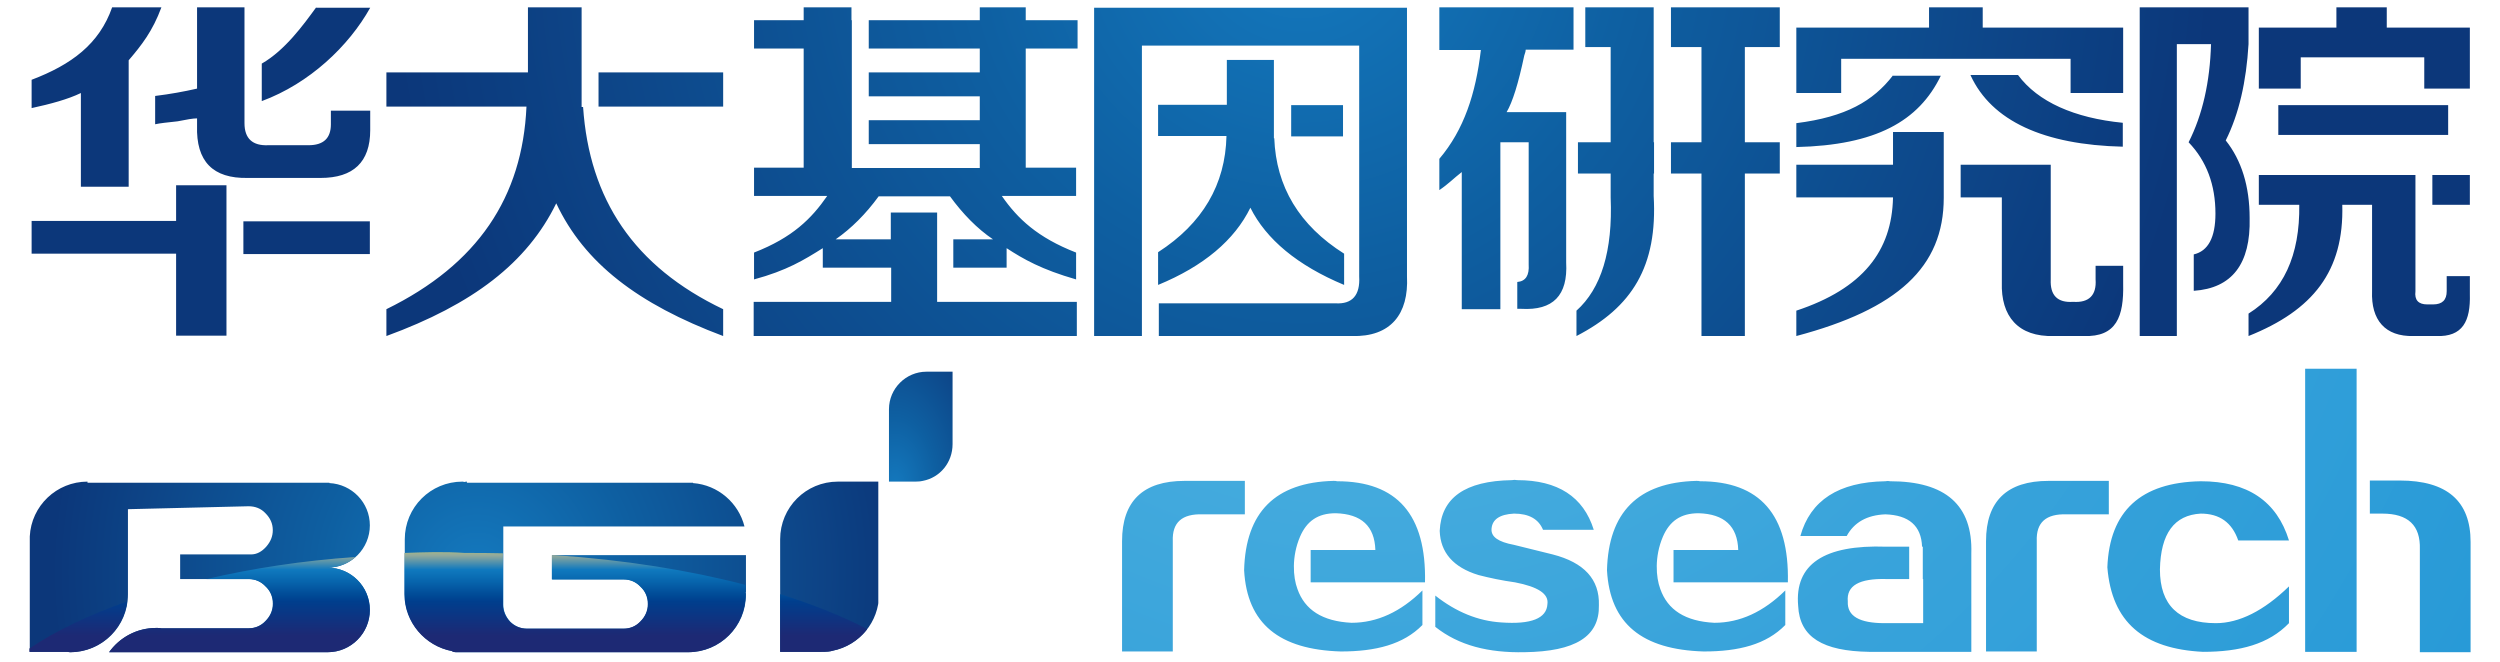 <?xml version="1.0" encoding="utf-8"?>
<!-- Generator: Adobe Illustrator 19.2.1, SVG Export Plug-In . SVG Version: 6.00 Build 0)  -->
<svg version="1.1" id="Layer_1" xmlns="http://www.w3.org/2000/svg" xmlns:xlink="http://www.w3.org/1999/xlink" x="0px" y="0px"
	 viewBox="0 0 680 180" style="enable-background:new 0 0 680 180;" xml:space="preserve">
<style type="text/css">
	.st0{clip-path:url(#SVGID_2_);fill:url(#SVGID_3_);}
	.st1{clip-path:url(#SVGID_5_);fill:url(#SVGID_6_);}
	.st2{clip-path:url(#SVGID_8_);}
	.st3{clip-path:url(#SVGID_10_);fill:url(#SVGID_11_);}
	.st4{clip-path:url(#SVGID_13_);fill:url(#SVGID_14_);}
	.st5{clip-path:url(#SVGID_16_);fill:url(#SVGID_17_);}
</style>
<g>
	<defs>
		<path id="SVGID_1_" d="M66.2,60.2l0,8.9h34.4v-8.9H66.2z M47.9,50.4l0,9.7H8.6l0,8.9h39.3v22.3h13.7V55.1h0l0-4.7H47.9z
			 M614.4,47.6l0,8.1h11c0.2,13.8-4.3,23.6-13.8,29.6v6.1c17.5-7,26-17.6,25.5-35.7h8.1v23.5c-0.3,7.8,3.5,12.4,11.3,12.2h6.1
			c7.3,0.3,9.4-4.1,9.2-11.4v-4.9h-6.3v4.1c0,2.4-1.2,3.6-3.7,3.6h-1.6c-2.4,0-3.5-1.2-3.2-3.6V55.7h0l0-8.1H614.4z M661.6,47.6
			l0,8.1h10.2l0-8.1H661.6z M533.3,44.8v8.9h11.2v23.1c-0.3,9.2,4.4,14.9,14.2,14.6h8.1c8.9,0.3,10.9-5.3,10.7-14.2l0-4.9H570V76
			c0.3,4.3-1.8,6.4-6.1,6.1c-4.3,0.3-6.3-1.8-6.1-6.1l0-31.2H533.3z M514.9,35.9l0,8.9h-26.3l0,8.9h26.3
			c-0.3,14.6-8.2,24.8-26.3,30.8l0,6.9c27.5-7.3,40.1-18.7,40.1-37.6l0-17.9H514.9z M351.2,28.6l0,8.5h14.1v-8.5H351.2z M619.7,28.6
			l0,8.1h46.2v-8.1H619.7z M514.9,20.5c-5.4,7-12.8,11.3-26.3,13l0,6.5c21.6-0.5,33.3-7,39.3-19.4H514.9z M536,20.5
			c5.7,12.4,19.9,18.9,41.4,19.4l0-6.5c-13.2-1.3-23.1-5.7-28.5-13H536z M162.8,19.7l0,9.3h33.9l0-9.3H162.8z M333.7,16.4v12.1H315
			l0,8.5h18.6c-0.3,13.2-6.5,23.8-18.6,31.6l0,8.9c12.4-5.1,20.8-12.2,25.1-21c4.3,8.6,12.8,15.7,25.5,21v-8.5
			c-12.2-7.7-18.5-18.2-19-31.4h-0.1l0-18.9h0v-2.4H333.7z M30.5,2C27,12,19.4,17.6,8.6,21.7l0,7.7c5.1-1.1,9.9-2.4,13.4-4.1v25.5
			h13l0-34.4c3.5-4.1,6.5-7.9,8.9-14.4H30.5z M53.6,2l0,22.1c-3.5,0.8-7.3,1.5-11.4,2l0,7.7c1.3-0.3,3.4-0.5,6.1-0.8
			c2.5-0.5,4.2-0.8,5.3-0.8l0,2c-0.3,9.7,4.3,14.4,13.8,14.2h19.8c8.9,0,13.5-4.3,13.5-13l0-5.3H90l0,3.7c0,3.8-2,5.7-6.1,5.7H73
			c-4.3,0.2-6.5-1.8-6.5-6l0-31.5H53.6z M86,2c-3.5,4.8-8.5,11.7-14.8,15.3v10.2c13-4.8,23.7-15,29.5-25.4H86z M143.6,2l0,17.7
			h-38.5V29h38.1c-1.1,24.6-13.2,42.9-38.1,55.1l0,7.3c23.5-8.6,38.3-19.9,46.2-36.1c7.6,16.2,22.2,27.4,45.4,36.1l0-7.3
			c-24.3-11.6-36.4-29.9-38.1-55h-0.4l0-27.1H143.6z M266.5,2v3.5h-30.2v7.7h30.2l0,6.5h-30.2l0,6.5h30.2v6.5h-30.2v6.5h30.2l0,6.5
			h-34.8v-6.5h0l0-6.5h0v-6.5h0l0-6.5h0l0-6.5h0l0-7.7h-0.1V2h-13l0,3.5h-13.5l0,7.7h13.5l0,32.4h-13.5l0,7.7h19.9
			c-4.3,6.2-9.4,11.3-19.9,15.4l0,7.3c8.9-2.4,13.6-5.3,18.7-8.5l0,5.3h18.6v9.3h-37.4l0,9.3h87.9l0-9.3h-38l0-2.6h0l0-18.9l0-2.8
			h-12.6l0,7.3h-15c4.3-3,8.2-6.9,11.7-11.7h19.4c3.5,4.8,7.4,8.8,11.7,11.7h-10.8l0,7.7h14.5v-5.3c4.6,3,9.5,5.8,18.9,8.5v-7.3
			c-10.5-4.1-15.9-9.2-20.2-15.4h20.2l0-7.7H279l0-32.4h14.1l0-7.7H279l0-3.5H266.5z M297.6,2v89.4h13l0-8.9h0V12.4h59.1l0,62.8
			c0.3,5.1-1.9,7.6-6.5,7.3h-48v8.9h52.5c10.6,0.3,15.5-6,15-16.2l0-73.1H297.6z M391.5,2v11.6h11.3c-1.4,11.9-4.6,21.7-11.3,29.6
			l0,8.5c2.4-1.6,3.9-3.2,6.1-4.9l0,37.3h10.5l0-15.6h0V38.7h7.7l0,33.2c0.2,3-0.8,4.6-3.1,4.8l0,7.3h1.1
			c8.6,0.5,12.7-3.6,12.2-12.6l0-40.9h-16.2c1.6-2.7,3.2-7.8,4.8-15.4c0.3-0.8,0.4-1.3,0.4-1.6h13V2H391.5z M431.2,2l0,10.8h6.9
			v25.9h-8.9l0,8.5h8.9l0,6.5c0.6,14.6-2.6,24.8-9.3,30.8l0,6.9c15.1-7.8,22.1-18.9,21-38.1l0-6.1h0.1l0-8.5h-0.1l0-25.9h0l0-10.8
			H431.2z M454.5,2v10.8h8.3v25.9h-8.3v8.5h8.3l0,44.2h11.8l0-44.2h9.5l0-8.5h-9.5V12.8h9.5l0-10.8H454.5z M524.7,2l0,5.5h-36.1
			l0,17.8h12.2l0-9.3h62.4v9.3h14.3l0-17.8h-38.2V2H524.7z M582,2l0,89.4h10.1l0-79.4h9.3c-0.3,10.3-2.3,19.2-6.1,26.7
			c4.9,5.1,7.3,11.6,7.3,19.4c0,6.5-2,10.2-5.9,11.1v9.9c10.4-0.7,15.5-7.3,15.2-19.8c0-8.6-2.2-15.7-6.5-21.1
			C609,31,611,22.2,611.6,12V2H582z M635.5,2l0,5.5h-21.1v16.6h11.4l0-8.5h33.6v8.5h12.4l0-16.6h-22.6l0-5.5H635.5z"/>
	</defs>
	<clipPath id="SVGID_2_">
		<use xlink:href="#SVGID_1_"  style="overflow:visible;"/>
	</clipPath>
	
		<radialGradient id="SVGID_3_" cx="-80.065" cy="386.983" r="1" gradientTransform="matrix(78.699 236.578 -236.578 78.699 98206.312 -11531.452)" gradientUnits="userSpaceOnUse">
		<stop  offset="0" style="stop-color:#1479BE"/>
		<stop  offset="0.371" style="stop-color:#0E5FA1"/>
		<stop  offset="1" style="stop-color:#0C377A"/>
	</radialGradient>
	<polygon class="st0" points="-18.2,10.9 74.7,290.4 698.9,82.7 605.9,-196.7 	"/>
</g>
<g>
	<defs>
		<path id="SVGID_4_" d="M23.8,131c-8.4,0-15.3,6.6-15.7,14.9c0,0,0,0,0,0v31.4h10.3c0.2,0,0.4,0.1,0.7,0.1c8.7,0,15.7-7,15.7-15.7
			v-23.2l32.8-0.8c1.8,0,3.4,0.6,4.6,1.9c1.3,1.3,2,2.8,2,4.6c0,1.7-0.6,3.1-1.7,4.4c-1.3,1.5-2.7,2.2-4.2,2.2H49v6.7h18.6
			c1.8,0,3.4,0.7,4.6,2c1.3,1.2,2,2.8,2,4.7c0,1.8-0.7,3.4-2,4.7c-1.2,1.3-2.8,2-4.6,2H43.9c-0.4-0.1-0.8-0.1-1.4-0.1
			c-5.3,0-10,2.6-12.9,6.7c0,0-0.1,0-0.1,0h0c0,0,0,0,0,0.1c0.2,0,0.5,0,0.8-0.1h58.8c0,0,0-0.1-0.1-0.1c0,0,0,0,0.1,0
			c6.4,0,11.5-5.2,11.5-11.5c0-6.4-5.2-11.5-11.5-11.5c6.4,0,11.5-5.2,11.5-11.5c0-6.2-4.9-11.2-11-11.5c0,0,0-0.1,0-0.1H23.8z
			 M127,131c-0.2,0-0.4,0-0.6,0.1c-0.2,0-0.4-0.1-0.6-0.1c-8.7,0-15.7,7-15.7,15.7v14.9c0,7.7,5.6,14.1,12.9,15.5
			c0.2,0.2,0.6,0.3,1,0.3h63.2c8.7,0,15.7-7,15.7-15.7c0-0.2,0-0.4-0.1-0.6c0,0,0,0,0.1,0v-10.1h-52.7v6.6h19.5c1.8,0,3.4,0.7,4.6,2
			c1.3,1.2,2,2.8,2,4.7c0,1.8-0.7,3.4-2,4.7c-1.2,1.3-2.8,2-4.6,2h-26.3c-1.8,0-3.4-0.7-4.6-1.9c-1.2-1.3-1.9-2.9-1.9-4.6v-21.3
			h65.6c0,0,0,0,0,0h0c-1.6-6.4-7.2-11.3-14-11.8c0,0,0,0,0-0.1H127z M228.8,131c-0.3,0-0.5,0-0.7,0c-0.1,0-0.1,0-0.2,0
			c-8.7,0-15.7,7-15.7,15.7v30.6h11.2c1.6,0,2.5-0.1,3.1-0.3c7.2-1.4,12.6-7.8,12.6-15.4c0-0.3,0-0.6-0.1-0.9v-17.7v-0.3V131H228.8z
			"/>
	</defs>
	<clipPath id="SVGID_5_">
		<use xlink:href="#SVGID_4_"  style="overflow:visible;"/>
	</clipPath>
	
		<radialGradient id="SVGID_6_" cx="-80.009" cy="386.855" r="1" gradientTransform="matrix(115.515 0 0 115.515 9372.012 -44532.176)" gradientUnits="userSpaceOnUse">
		<stop  offset="0" style="stop-color:#1479BE"/>
		<stop  offset="0.371" style="stop-color:#0E5FA1"/>
		<stop  offset="1" style="stop-color:#0C377A"/>
	</radialGradient>
	<rect x="8" y="131" class="st1" width="230.9" height="46.4"/>
</g>
<g>
	<defs>
		<path id="SVGID_7_" d="M8,176.4v0.9h10.3c0.2,0,0.4,0.1,0.7,0.1c8,0,14.6-6,15.6-13.8C24.1,167.3,15.1,171.6,8,176.4 M212.1,177.3
			h11.2c1.6,0,2.5-0.1,3.1-0.3c3.8-0.8,7.2-2.9,9.5-5.9c-6.8-3.5-14.8-6.7-23.7-9.5V177.3z M56.2,157.5h11.5c1.8,0,3.4,0.7,4.6,2
			c1.3,1.2,2,2.8,2,4.7c0,1.8-0.7,3.4-2,4.7c-1.2,1.3-2.8,2-4.6,2H43.9c-0.4-0.1-0.8-0.1-1.4-0.1c-5.3,0-10,2.6-12.9,6.7
			c0,0-0.1,0-0.1,0h0c0,0,0,0,0,0.1c0.2,0,0.5,0,0.8-0.1h58.8c0,0,0-0.1-0.1-0.1c0,0,0,0,0.1,0c6.4,0,11.5-5.2,11.5-11.5
			c0-6.4-5.2-11.5-11.5-11.5c2.9,0,5.6-1.1,7.6-2.9C82.3,152.5,68.6,154.6,56.2,157.5 M110,150.4v11.2c0,7.7,5.6,14.1,12.9,15.5
			c0.2,0.2,0.6,0.3,1,0.3h63.2c8.7,0,15.7-7,15.7-15.7c0-0.2,0-0.4-0.1-0.6c0,0,0,0,0.1,0v-2c-15.3-4-32.9-6.8-51.9-8.1h-0.8v6.6
			h19.5c1.8,0,3.4,0.7,4.6,2c1.3,1.2,2,2.8,2,4.7c0,1.8-0.7,3.4-2,4.7c-1.2,1.3-2.8,2-4.6,2h-26.3c-1.8,0-3.4-0.7-4.6-1.9
			c-1.2-1.3-1.9-2.9-1.9-4.6v-14c-3.4-0.1-6.9-0.1-10.4-0.1C120.9,150,115.4,150.2,110,150.4"/>
	</defs>
	<clipPath id="SVGID_8_">
		<use xlink:href="#SVGID_7_"  style="overflow:visible;"/>
	</clipPath>
	<g class="st2">
		<g>
			<defs>
				<rect id="SVGID_9_" x="8" y="150" width="227.8" height="27.4"/>
			</defs>
			<clipPath id="SVGID_10_">
				<use xlink:href="#SVGID_9_"  style="overflow:visible;"/>
			</clipPath>
			
				<linearGradient id="SVGID_11_" gradientUnits="userSpaceOnUse" x1="0" y1="0" x2="1" y2="0" gradientTransform="matrix(0 27.115 -27.115 0 121.913 145.741)">
				<stop  offset="0" style="stop-color:#F4E827"/>
				<stop  offset="6.142038e-02" style="stop-color:#DAD65B"/>
				<stop  offset="0.198" style="stop-color:#91A99C"/>
				<stop  offset="0.339" style="stop-color:#1079BE"/>
				<stop  offset="0.425" style="stop-color:#096BB2"/>
				<stop  offset="0.602" style="stop-color:#004995"/>
				<stop  offset="0.661" style="stop-color:#003E8D"/>
				<stop  offset="1" style="stop-color:#1D2974"/>
			</linearGradient>
			<rect x="8" y="150" class="st3" width="227.8" height="27.4"/>
		</g>
	</g>
</g>
<g>
	<defs>
		<path id="SVGID_12_" d="M252.6,101.1h-0.5H252c-5.6,0-10.2,4.6-10.2,10.2V131h7.2c1,0,1.6-0.1,2-0.2c4.7-0.9,8.1-5,8.1-10v-19.8
			H252.6z"/>
	</defs>
	<clipPath id="SVGID_13_">
		<use xlink:href="#SVGID_12_"  style="overflow:visible;"/>
	</clipPath>
	
		<radialGradient id="SVGID_14_" cx="-80.032" cy="386.686" r="1" gradientTransform="matrix(30.835 0 0 53.22 2711.211 -20446.685)" gradientUnits="userSpaceOnUse">
		<stop  offset="0" style="stop-color:#1479BE"/>
		<stop  offset="0.371" style="stop-color:#0E5FA1"/>
		<stop  offset="1" style="stop-color:#0C377A"/>
	</radialGradient>
	<rect x="241.8" y="101.1" class="st4" width="17.4" height="30"/>
</g>
<g>
	<defs>
		<path id="SVGID_15_" d="M322.2,130.8c-11.3,0-17,5.5-17,16.4v30h13.8v-30c-0.2-5.1,2.5-7.5,8.2-7.3h11.4v-9.1H322.2z M557.2,130.8
			c-11.3,0-17,5.5-17,16.4v30H554v-30c-0.2-5.1,2.5-7.5,8.2-7.3h11.4v-9.1H557.2z M573.2,154.3c1.2,15,9.9,22.2,26,23
			c10.1,0,17.9-2.1,23.4-7.8v-10c-6.8,6.6-13.5,10-19.9,10c-10.1,0-15.2-4.9-15.2-14.6c0.2-9.8,3.9-14.8,11.1-15.2
			c5.1,0,8.5,2.4,10.2,7.3h13.8c-3.3-10.7-11.3-16.1-24-16.1C582.3,131.2,573.8,139,573.2,154.3 M362.7,130.8
			c-15.8,0.4-23.9,8.5-24.3,24.3c0.8,14.6,9.6,21.6,26.3,22.1c9.5,0,17-1.9,22.2-7.2v-9.4c-5.9,5.8-12.3,8.8-19.3,8.8
			c-7.9-0.4-12.7-3.5-14.7-9.2c-1.2-3.2-1.6-8.8,0.7-14.2c1.8-4.2,4.8-6.4,9.7-6.4c7,0.2,10.6,3.5,10.8,10h-17.6v8.8h31.1
			c0.4-18.4-7.6-27.5-23.9-27.5C363.4,130.8,363.1,130.8,362.7,130.8 M461.4,130.8c-15.8,0.4-23.9,8.5-24.3,24.3
			c0.8,14.6,9.6,21.6,26.3,22.1c9.6,0,17-1.9,22.2-7.2v-9.4c-5.9,5.8-12.3,8.8-19.3,8.8c-7.9-0.4-12.7-3.5-14.7-9.2
			c-1.2-3.2-1.6-8.8,0.7-14.2c1.8-4.2,4.8-6.4,9.7-6.4c7,0.2,10.6,3.5,10.8,10h-17.6v8.8h31.1c0.4-18.4-7.6-27.5-23.9-27.5
			C462.1,130.8,461.8,130.8,461.4,130.8 M512.8,130.9c-12.7,0.2-20.4,5.2-23.1,14.9h12.6c2-3.7,5.5-5.7,10.5-5.9
			c6.4,0.2,9.8,3.1,10,8.8h0.2v8.8h0.1v12h-10.5c-6.8,0-10.2-1.9-10-5.9c-0.4-4.3,3.1-6.3,10.5-6.1h6.2v-8.8h-6.2
			c-17-0.6-25,4.8-24,16.1c0.4,8.6,6.8,12.3,19.3,12.5h27.8v-26.8c0.4-13.1-7-19.6-22.1-19.6C513.7,130.8,513.3,130.8,512.8,130.9
			 M644.6,130.6v9.1h3.4c7,0,10.4,3.2,10.2,9.7v28H672v-30c0-11.1-6.4-16.7-19.3-16.7H644.6z M411.2,130.6
			c-12.7,0.2-19.2,4.8-19.6,13.8c0.2,5.9,3.7,9.9,10.5,12c3.1,0.8,6.4,1.5,10,2c6.2,1.2,9.2,3.1,8.8,5.9c-0.2,3.9-4.4,5.6-12.6,5
			c-6.2-0.4-12.2-2.8-17.9-7.3v8.5c6.4,5.1,14.5,7.1,24.3,6.9c13.7-0.2,20.4-4.2,20.2-12.8c0.2-7-4-11.6-12.6-13.8l-10.5-2.6
			c-4.3-0.8-6.3-2.2-6.1-4.4c0.2-2.5,2.2-3.9,6.1-4.1c4.1,0,6.7,1.5,7.9,4.4h13.8c-2.8-9-9.8-13.5-20.8-13.5
			C412.2,130.5,411.7,130.5,411.2,130.6 M627,177.3h14v-77h-14V177.3z"/>
	</defs>
	<clipPath id="SVGID_16_">
		<use xlink:href="#SVGID_15_"  style="overflow:visible;"/>
	</clipPath>
	
		<radialGradient id="SVGID_17_" cx="-80.001" cy="386.974" r="1" gradientTransform="matrix(654.002 0 0 654.002 52695.984 -253079.266)" gradientUnits="userSpaceOnUse">
		<stop  offset="0" style="stop-color:#58B9E3"/>
		<stop  offset="4.392513e-02" style="stop-color:#53B5E1"/>
		<stop  offset="0.289" style="stop-color:#3AA4DB"/>
		<stop  offset="0.522" style="stop-color:#289AD7"/>
		<stop  offset="0.727" style="stop-color:#2096D5"/>
		<stop  offset="0.775" style="stop-color:#3F9ED8"/>
		<stop  offset="0.865" style="stop-color:#71B3E2"/>
		<stop  offset="0.985" style="stop-color:#B0D9F1"/>
		<stop  offset="1" style="stop-color:#B8DEF3"/>
	</radialGradient>
	<rect x="305.2" y="100.3" class="st5" width="366.8" height="77.2"/>
</g>
</svg>
